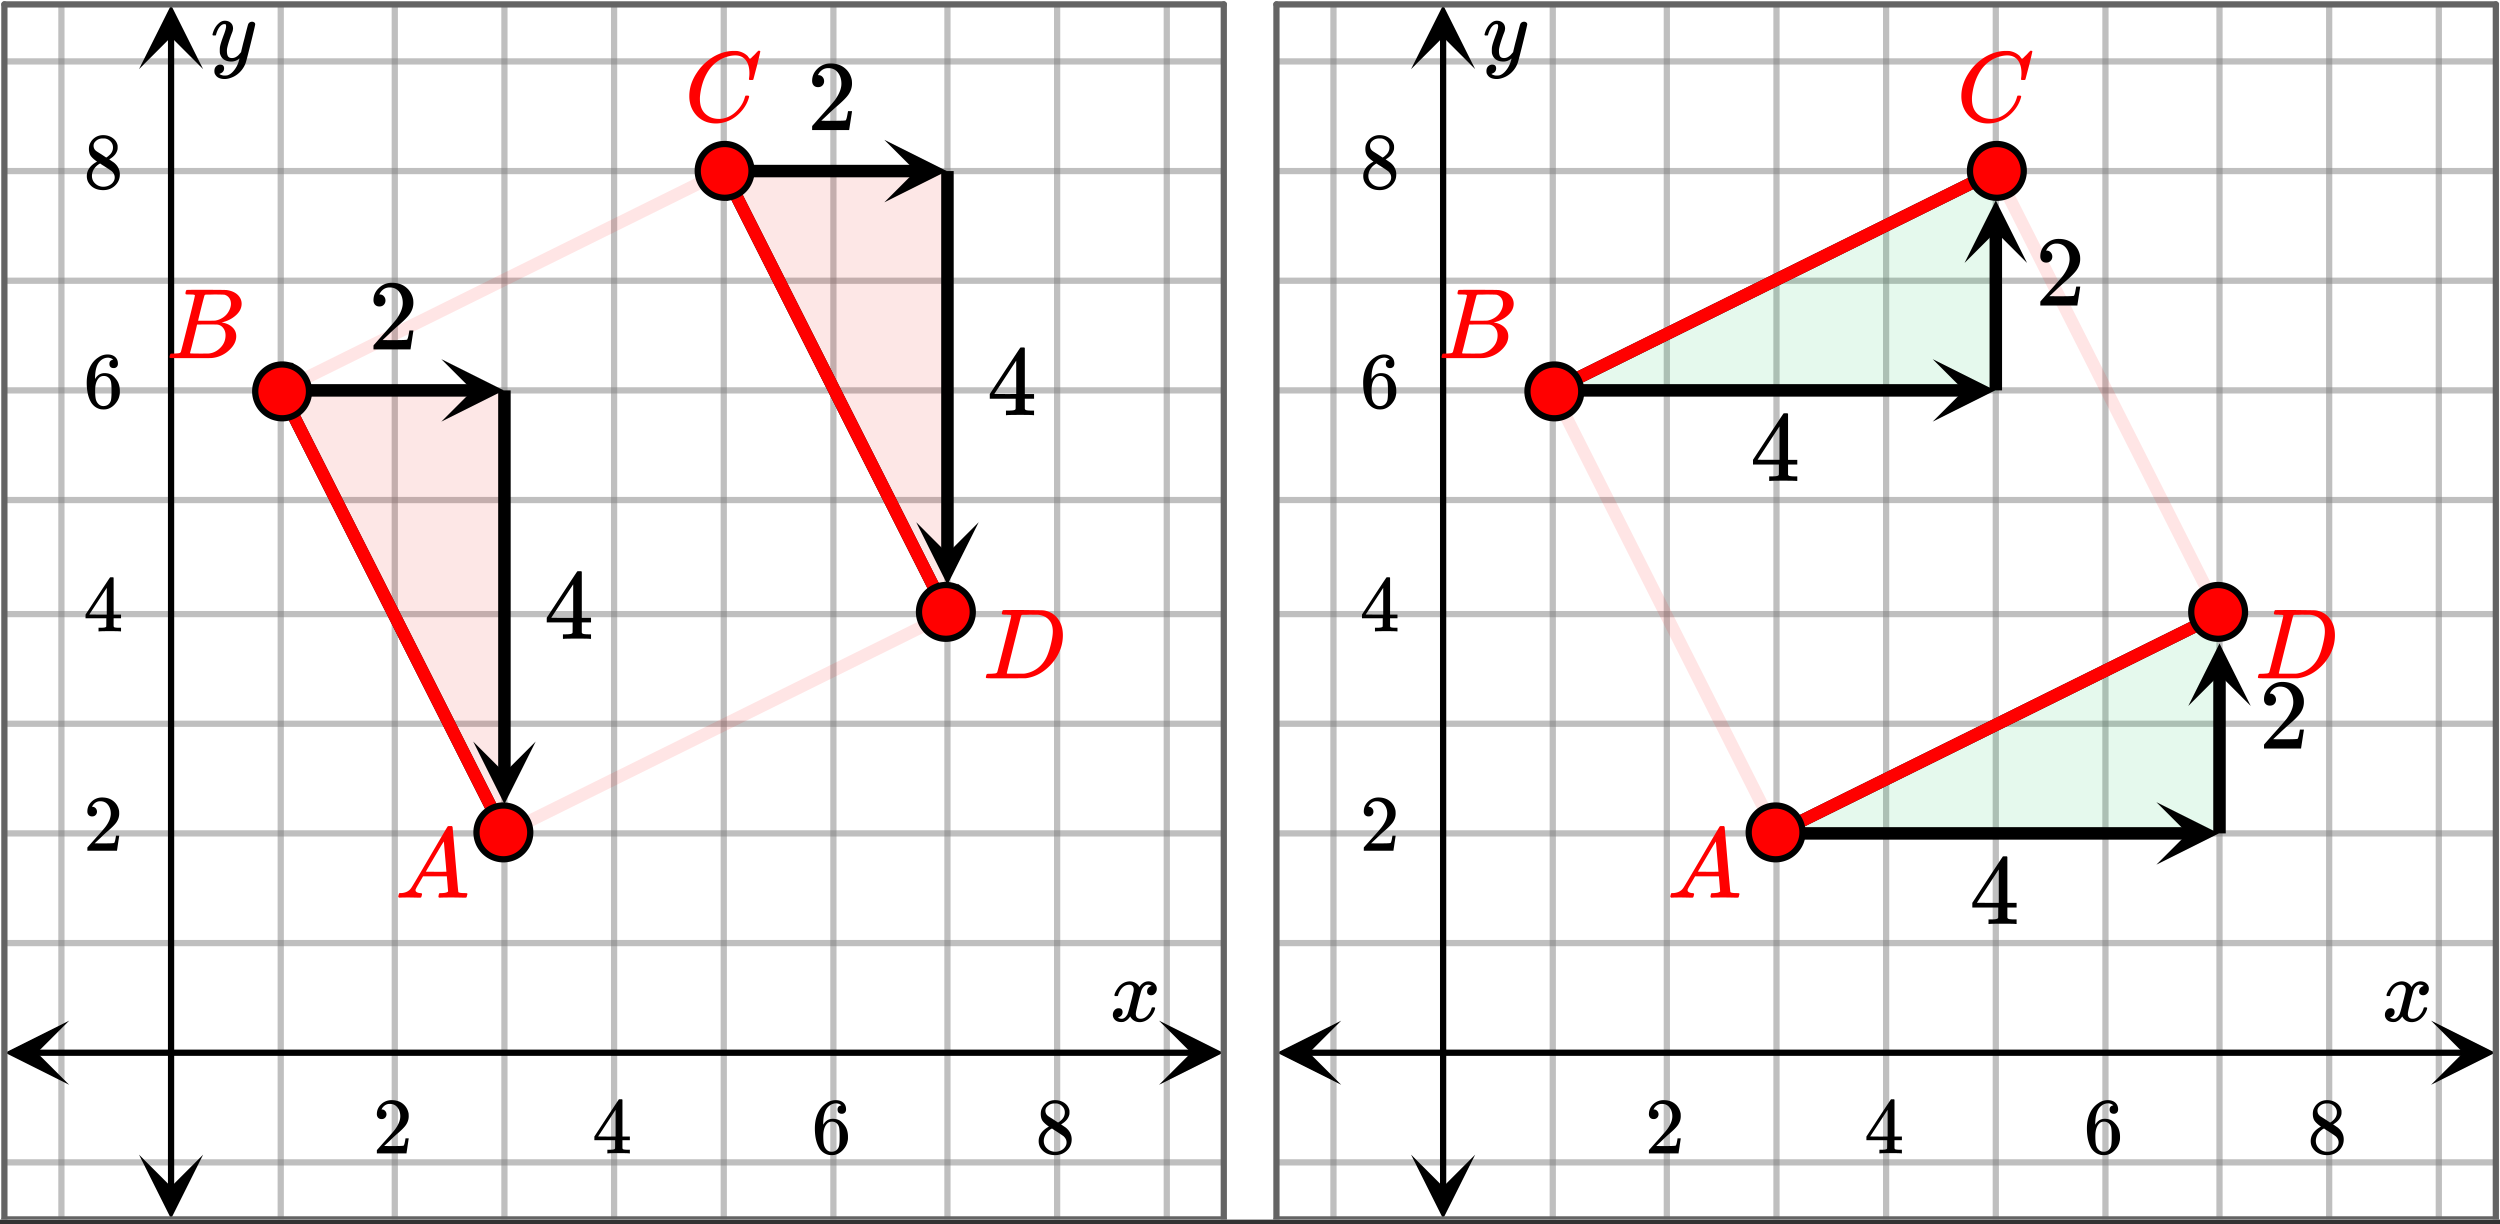 <svg xmlns="http://www.w3.org/2000/svg" xmlns:xlink="http://www.w3.org/1999/xlink" width="569.28" height="278.72" viewBox="0 0 426.96 209.04"><rect x="0" y="0" width="426.96" height="209.04" fill="#333333" stroke="none"/><defs><symbol overflow="visible" id="ac"><path d="M.89-4.281c-.062-.051-.093-.102-.093-.157.039-.28.203-.632.484-1.062.477-.727 1.082-1.148 1.813-1.266.144-.02.25-.03.312-.03.364 0 .696.093 1 .28.301.18.52.407.657.688.132-.176.21-.285.234-.328.383-.426.82-.64 1.312-.64.414 0 .754.12 1.016.359.27.242.406.539.406.89 0 .313-.094.578-.281.797a.867.867 0 0 1-.703.328c-.2 0-.36-.055-.484-.172a.584.584 0 0 1-.188-.453c0-.469.258-.789.781-.969a.747.747 0 0 0-.172-.109c-.105-.063-.257-.094-.453-.094a.885.885 0 0 0-.281.032c-.398.167-.688.507-.875 1.015-.031.086-.184.656-.453 1.719C4.66-2.391 4.52-1.79 4.5-1.656a2.175 2.175 0 0 0-.047.453c0 .25.07.45.219.594.144.136.336.203.578.203.426 0 .813-.176 1.156-.531.352-.364.594-.77.719-1.22.031-.1.055-.16.078-.171.031-.02.113-.031.25-.031.195 0 .297.043.297.125 0 .011-.012.07-.031.171-.18.637-.54 1.188-1.078 1.657-.48.386-.985.578-1.516.578-.719 0-1.266-.32-1.64-.969-.294.461-.669.766-1.126.922-.093.02-.23.031-.406.031-.594 0-1.016-.21-1.266-.64a1.104 1.104 0 0 1-.156-.61c0-.3.094-.562.281-.781a.888.888 0 0 1 .704-.328c.445 0 .671.219.671.656 0 .375-.183.652-.546.828-.024.012-.047.028-.079.047l-.078.031a.123.123 0 0 1-.046.016l-.032.016c0 .03.07.074.219.125a.992.992 0 0 0 .406.078c.364 0 .68-.227.953-.688.114-.187.313-.851.594-2 .063-.226.129-.488.203-.781.07-.29.125-.508.156-.656.04-.157.067-.25.079-.282a3.95 3.95 0 0 0 .078-.593c0-.25-.07-.446-.203-.594a.72.72 0 0 0-.547-.219c-.469 0-.875.18-1.219.532a2.824 2.824 0 0 0-.688 1.234c-.023.086-.046.137-.078.156-.023.012-.105.016-.25.016zm0 0"/></symbol><symbol overflow="visible" id="ah"><path d="M7.11-6.625c.132 0 .253.043.359.125a.37.37 0 0 1 .156.313c0 .125-.25 1.199-.75 3.218-.5 2.024-.79 3.13-.86 3.328-.167.5-.433.961-.796 1.391-.367.426-.79.758-1.266 1-.555.27-1.07.406-1.547.406-.781 0-1.312-.25-1.594-.75-.105-.136-.156-.34-.156-.61 0-.343.098-.616.297-.812.219-.199.442-.296.672-.296.457 0 .688.218.688.656 0 .375-.184.648-.547.828-.024.008-.047.02-.079.031-.03.02-.058.035-.078.047-.023.008-.039.016-.046.016l-.047.015c.03.063.14.125.328.188a1.4 1.4 0 0 0 .5.094h.11c.175 0 .312-.012.405-.032.383-.105.75-.367 1.094-.781A4.25 4.25 0 0 0 4.766.281c.113-.344.171-.547.171-.61 0-.007-.011-.003-.03.017a.545.545 0 0 0-.095.062 2.057 2.057 0 0 1-1.265.422c-.524 0-.953-.121-1.297-.36-.336-.25-.555-.609-.656-1.078a3.893 3.893 0 0 1-.016-.468c0-.25.008-.442.031-.579.07-.437.313-1.187.72-2.25.218-.601.327-1.023.327-1.265 0-.145-.015-.242-.047-.297-.023-.063-.078-.094-.171-.094h-.063c-.242 0-.469.11-.688.328-.324.336-.574.829-.75 1.485 0 .011-.007.027-.015.047a.188.188 0 0 1-.031.046l-.016.016c-.012.012-.031.016-.063.016h-.39c-.063-.051-.094-.094-.094-.125 0-.032.016-.102.047-.219.207-.719.531-1.273.969-1.672.343-.332.703-.5 1.078-.5.437 0 .781.121 1.031.36.258.23.39.558.39.984-.023.187-.038.293-.046.312 0 .063-.078.29-.235.672-.417 1.137-.667 1.969-.75 2.5a2.863 2.863 0 0 0-.015.36c0 .386.062.683.187.89.125.2.348.297.672.297.239 0 .461-.055.672-.172.207-.125.363-.242.469-.36.113-.124.254-.284.422-.484 0-.007.02-.113.062-.312.051-.207.125-.508.219-.906.102-.406.203-.785.297-1.14.383-1.54.598-2.349.64-2.423.133-.27.36-.406.672-.406zm0 0"/></symbol><symbol overflow="visible" id="ad"><path d="M1.5-5.86c-.25 0-.45-.077-.594-.234a.872.872 0 0 1-.219-.61c0-.655.243-1.218.735-1.687a2.516 2.516 0 0 1 1.781-.703c.79 0 1.442.215 1.953.64.508.419.828.97.953 1.657.008.156.016.309.016.453 0 .524-.156 1.016-.469 1.485-.261.386-.777.906-1.547 1.562-.324.281-.777.703-1.359 1.266l-.813.765 1.047.016c1.426 0 2.18-.023 2.266-.078.04-.008.086-.102.14-.281.04-.102.102-.414.188-.938v-.031h.547v.031l-.375 2.5V0H.687v-.266c0-.175.004-.28.016-.312L1.86-1.875c.989-1.094 1.625-1.82 1.907-2.188.613-.82.921-1.582.921-2.28 0-.595-.164-1.095-.484-1.5-.312-.407-.75-.61-1.312-.61-.524 0-.95.234-1.282.703-.023.043-.046.094-.078.156a.274.274 0 0 0-.047.078c0 .012.024.016.079.016.218 0 .398.086.546.25a.86.86 0 0 1 .22.578.815.815 0 0 1-.235.578c-.149.157-.344.235-.594.235zm0 0"/></symbol><symbol overflow="visible" id="ae"><path d="M6.313 0c-.125-.031-.715-.047-1.766-.047-1.094 0-1.703.016-1.828.047h-.125v-.625h.422c.394-.008.632-.035.718-.078.07-.008.13-.05.172-.125.008-.02.016-.27.016-.75v-.672H.375v-.625l2.063-3.156C3.832-8.145 4.538-9.207 4.562-9.22c.02-.02.114-.031.282-.031h.25l.078.094v6.281h1.266v.625H5.171V-.906a.33.33 0 0 0 .078.172c.07.062.332.101.781.109h.407V0zM4-2.875v-4.563L1.016-2.89l1.484.016zm0 0"/></symbol><symbol overflow="visible" id="af"><path d="M5.094-8.203c-.2-.195-.48-.313-.844-.344-.637 0-1.168.274-1.594.813C2.22-7.141 2-6.22 2-4.97l.016.047.109-.172c.375-.539.879-.812 1.516-.812.425 0 .796.086 1.109.25.219.125.438.312.656.562.219.242.395.496.532.766.195.45.296.933.296 1.453v.25c0 .21-.027.406-.078.594-.105.531-.386 1.039-.843 1.515-.399.407-.836.66-1.313.766a2.688 2.688 0 0 1-.547.047c-.168 0-.324-.012-.469-.031-.668-.137-1.203-.5-1.609-1.094C.844-1.68.578-2.832.578-4.281c0-.977.172-1.836.516-2.578.343-.739.828-1.313 1.453-1.72a2.712 2.712 0 0 1 1.594-.515c.53 0 .957.14 1.28.422.321.281.485.668.485 1.156 0 .23-.07.414-.203.547a.715.715 0 0 1-.531.203c-.219 0-.399-.062-.531-.187-.125-.125-.188-.3-.188-.531 0-.407.211-.645.64-.72zM4.5-4.938c-.262-.32-.59-.484-.984-.484-.344 0-.621.106-.829.313-.449.449-.671 1.168-.671 2.156 0 .812.054 1.375.171 1.687.094.274.25.508.47.704.218.187.472.28.765.28.469 0 .828-.175 1.078-.53.133-.188.219-.41.25-.672.04-.27.063-.657.063-1.157v-.437c0-.508-.024-.895-.063-1.156a1.577 1.577 0 0 0-.25-.704zm0 0"/></symbol><symbol overflow="visible" id="ag"><path d="M2.344-4.578c-.438-.29-.781-.594-1.031-.906-.243-.32-.36-.743-.36-1.266 0-.383.07-.71.219-.984.195-.407.488-.735.875-.985a2.46 2.46 0 0 1 1.344-.375c.613 0 1.148.164 1.609.485.457.324.738.742.844 1.25.008.054.015.164.015.328 0 .199-.011.336-.03.406C5.69-6.02 5.28-5.5 4.593-5.062l-.172.109c.508.344.773.527.797.547.676.543 1.015 1.218 1.015 2.031 0 .742-.273 1.371-.812 1.89-.543.52-1.215.782-2.016.782C2.281.297 1.453-.11.922-.922.703-1.254.594-1.648.594-2.109c0-1 .582-1.82 1.75-2.47zM5.063-7c0-.395-.133-.727-.391-1a1.69 1.69 0 0 0-.922-.516 4.31 4.31 0 0 0-.438-.015c-.492 0-.898.164-1.218.484a.982.982 0 0 0-.344.75c0 .399.16.711.484.938.051.043.344.23.875.562l.797.531c.008-.007.067-.046.172-.109.113-.07.195-.14.25-.203.488-.383.734-.86.734-1.422zM1.469-2.14c0 .53.191.976.578 1.328a1.97 1.97 0 0 0 1.36.53c.374 0 .71-.077 1.015-.234.312-.156.547-.359.703-.609.156-.227.234-.477.234-.75 0-.383-.164-.727-.484-1.031-.074-.07-.453-.332-1.14-.781a12.275 12.275 0 0 0-.422-.266 4.657 4.657 0 0 1-.329-.219l-.109-.078-.172.078c-.574.375-.95.836-1.125 1.375-.074.242-.11.461-.11.656zm0 0"/></symbol><symbol overflow="visible" id="ai"><path d="M.719 0C.633-.082.594-.145.594-.188c0-.039.02-.132.062-.28.04-.157.07-.243.094-.266l.063-.047h.25c.789-.04 1.367-.328 1.734-.86.07-.062 1.101-1.796 3.094-5.203 2-3.414 3.015-5.14 3.046-5.172.051-.101.102-.164.157-.187.05-.02.18-.031.39-.031h.282c.07.105.109.164.109.171l.469 5.516c.32 3.68.492 5.54.515 5.578.063.125.43.188 1.11.188.125 0 .21.008.265.015.051 0 .094.012.125.032.032.023.047.062.047.125 0 .023-.023.101-.062.234-.031.168-.063.273-.094.313-.031.042-.11.062-.234.062-.2 0-.54-.004-1.016-.016-.469-.007-.844-.015-1.125-.015-1.074 0-1.777.011-2.11.031h-.202a.674.674 0 0 1-.11-.14c0-.032.016-.141.047-.329.04-.144.07-.234.094-.265l.078-.047h.344c.613-.02.976-.117 1.093-.297l-.218-2.563H4.828l-.578 1c-.406.68-.617 1.047-.625 1.11a.456.456 0 0 0-.078.25c0 .281.265.449.797.5.207 0 .312.058.312.172a.868.868 0 0 1-.047.234c-.03.156-.07.262-.109.313C4.469-.02 4.395 0 4.281 0c-.187 0-.496-.004-.922-.016-.418-.007-.734-.015-.953-.015-.804 0-1.32.011-1.547.031zm8.094-4.438c0-.125-.075-1.007-.22-2.656-.136-1.656-.21-2.488-.218-2.5l-.469.735-1.078 1.828-1.531 2.593 1.75.016c1.176 0 1.766-.004 1.766-.016zm0 0"/></symbol><symbol overflow="visible" id="aj"><path d="M4.922-10.719c0-.008-.008-.023-.016-.047-.011-.02-.031-.03-.062-.03a.311.311 0 0 1-.063-.032.342.342 0 0 0-.11-.016c-.042-.008-.077-.015-.109-.015h-.28a.957.957 0 0 0-.173-.016h-.171c-.274 0-.438-.004-.5-.016-.055-.007-.09-.046-.11-.109-.023-.031-.015-.133.016-.313.062-.195.113-.304.156-.328.008-.02.75-.03 2.219-.03 2.945 0 4.504.015 4.672.046.78.117 1.394.387 1.843.813.446.437.672.945.672 1.515 0 .406-.105.797-.312 1.172-.262.45-.668.86-1.219 1.234a5.127 5.127 0 0 1-1.719.75l-.172.047c.75.106 1.352.371 1.813.797.457.418.687.938.687 1.563 0 .812-.375 1.578-1.125 2.296A4.985 4.985 0 0 1 7.734-.016C7.648-.004 6.454 0 4.141 0 1.859 0 .703-.008.67-.031.618-.063.595-.11.595-.171c0-.083.008-.161.031-.235.063-.219.117-.336.172-.36.05-.007.14-.015.265-.015h.094c.313 0 .657-.02 1.032-.063.156-.031.265-.097.328-.203.03-.039.437-1.617 1.218-4.734.79-3.125 1.188-4.77 1.188-4.938zm6.156 1.422c0-.383-.101-.71-.297-.984-.199-.27-.465-.453-.797-.547-.074-.02-.593-.035-1.562-.047-.23 0-.469.008-.719.016h-.828c-.156.011-.258.054-.297.125-.031.043-.226.761-.578 2.156-.344 1.387-.523 2.117-.531 2.187h1.375c.926 0 1.457-.007 1.593-.03.47-.083.91-.266 1.329-.548.414-.289.734-.644.953-1.062.238-.426.36-.848.36-1.266zm-.922 5.39c0-.5-.136-.913-.406-1.25a1.482 1.482 0 0 0-1-.577 33.342 33.342 0 0 0-1.422-.016c-1.344 0-2.023.008-2.031.016 0 .023-.102.437-.297 1.25-.2.804-.398 1.605-.594 2.406L4.094-.891c0 .055.066.086.203.094.144 0 .61.008 1.39.016 1.008 0 1.555-.004 1.641-.016.738-.082 1.395-.414 1.969-1 .57-.582.86-1.285.86-2.11zm0 0"/></symbol><symbol overflow="visible" id="ak"><path d="M11.125-8.219c0-.937-.21-1.676-.625-2.219-.418-.539-1.016-.812-1.797-.812-.594 0-1.246.14-1.953.422-1.23.523-2.195 1.402-2.89 2.64C3.233-7.082 2.843-5.78 2.687-4.28a4.452 4.452 0 0 0-.016.484c0 1.305.43 2.242 1.297 2.813.539.386 1.21.578 2.015.578.426 0 .895-.098 1.407-.297.675-.27 1.285-.719 1.828-1.344.55-.625.926-1.305 1.125-2.047.05-.156.086-.242.11-.265.03-.02.116-.032.265-.032.238 0 .36.047.36.141 0 .023-.013.078-.032.172-.274 1.012-.82 1.922-1.64 2.734C8.593-.539 7.671-.02 6.64.22a4.791 4.791 0 0 1-1.188.156c-1.18 0-2.168-.336-2.969-1A4.502 4.502 0 0 1 .97-3.188a5.11 5.11 0 0 1-.11-1.109C.86-5.672 1.285-7 2.141-8.28a8.53 8.53 0 0 1 1.89-2.078 7.979 7.979 0 0 1 2.5-1.36c.664-.195 1.282-.297 1.844-.297.406 0 .64.008.703.016.688.117 1.266.398 1.735.844.019.023.062.078.124.172.07.093.133.18.188.25.05.062.082.093.094.093.031 0 .187-.144.469-.437.07-.07.156-.149.25-.235.093-.093.18-.187.265-.28.094-.102.149-.165.172-.188l.266-.266h.093c.164 0 .25.043.25.125 0 .043-.183.824-.546 2.344a294.608 294.608 0 0 0-.626 2.39c-.023.055-.046.09-.078.11-.03.023-.136.031-.312.031h-.266c-.062-.062-.101-.098-.11-.11 0-.019.009-.124.032-.312.031-.226.047-.476.047-.75zm0 0"/></symbol><symbol overflow="visible" id="al"><path d="M4.906-10.719c0-.008-.008-.023-.015-.047-.012-.02-.032-.03-.063-.03a.311.311 0 0 1-.062-.032.342.342 0 0 0-.11-.016c-.043-.008-.086-.015-.125-.015h-.265a.957.957 0 0 0-.172-.016h-.172c-.387 0-.594-.04-.625-.125-.012-.031 0-.125.031-.281.063-.219.113-.336.156-.36.02-.02 1.149-.03 3.391-.03 1.906.023 2.973.038 3.203.046a3.2 3.2 0 0 1 .688.078c.894.211 1.609.684 2.14 1.422.54.742.813 1.664.813 2.766 0 .574-.07 1.132-.203 1.671-.325 1.293-.993 2.461-2 3.5C10.359-1 9.046-.284 7.578-.046l-.234.031L4.03 0h-1.89C1.117 0 .6-.023.594-.078V-.11a.187.187 0 0 1-.031-.079c0-.019.015-.097.046-.234C.66-.609.707-.71.75-.734c.04-.032.172-.047.39-.047.313 0 .657-.02 1.032-.063.156-.031.265-.097.328-.203.031-.039.438-1.617 1.219-4.734.789-3.125 1.187-4.77 1.187-4.938zM12-8.016c0-.843-.227-1.504-.672-1.984-.437-.488-1.055-.773-1.844-.86h-.75c-.199-.007-.386-.015-.562-.015-.168 0-.352.008-.547.016h-.719c-.156.011-.261.062-.312.156-.024.043-.438 1.683-1.25 4.922-.805 3.23-1.203 4.86-1.203 4.89 0 .055.062.086.187.094h1.313c.914 0 1.43-.004 1.546-.015C8.27-.988 9.18-1.446 9.922-2.188a5.152 5.152 0 0 0 1-1.422c.27-.551.515-1.274.734-2.172.227-.907.344-1.649.344-2.235zm0 0"/></symbol><symbol overflow="visible" id="am"><path d="M1.875-7.328c-.313 0-.563-.098-.75-.297-.18-.207-.266-.46-.266-.766 0-.812.305-1.507.922-2.093a3.128 3.128 0 0 1 2.235-.891c.976 0 1.785.266 2.421.797.645.531 1.047 1.226 1.204 2.078.02.2.03.387.03.563 0 .656-.198 1.277-.593 1.859-.324.48-.969 1.137-1.937 1.969a40.9 40.9 0 0 0-1.704 1.562l-1.015.953 1.297.016c1.789 0 2.742-.024 2.86-.078.038-.008.097-.13.171-.36.04-.125.117-.507.234-1.156v-.062h.688v.062L7.188-.047V0H.859v-.328c0-.227.008-.36.032-.39l1.437-1.626c1.238-1.375 2.035-2.285 2.39-2.734C5.478-6.11 5.86-7.055 5.86-7.922c0-.75-.199-1.379-.593-1.89-.399-.508-.946-.766-1.641-.766-.668 0-1.203.297-1.61.89a.992.992 0 0 1-.109.188.557.557 0 0 0-.047.11c0 .011.032.015.094.015.281 0 .508.105.688.313.175.199.265.437.265.718 0 .281-.094.524-.281.719-.188.2-.438.297-.75.297zm0 0"/></symbol><symbol overflow="visible" id="an"><path d="M7.89 0C7.735-.031 7-.047 5.689-.047 4.32-.047 3.563-.03 3.405 0H3.25v-.781h.531c.489-.008.785-.04.89-.094a.328.328 0 0 0 .22-.172c.007-.02.015-.328.015-.922v-.843H.484v-.797l2.579-3.938C4.8-10.19 5.68-11.52 5.703-11.53c.02-.02.14-.031.36-.031h.312l.094.109v7.844h1.578v.796H6.469v1.688a.286.286 0 0 0 .11.203c.093.086.413.133.968.14h.5V0zM5-3.61v-5.703L1.266-3.625l1.859.016zm0 0"/></symbol><clipPath id="a"><path d="M0 0h426.96v208.258H0zm0 0"/></clipPath><clipPath id="b"><path d="M9 0h3v208.258H9zm0 0"/></clipPath><clipPath id="c"><path d="M47 0h2v208.258h-2zm0 0"/></clipPath><clipPath id="d"><path d="M66 0h2v208.258h-2zm0 0"/></clipPath><clipPath id="e"><path d="M85 0h2v208.258h-2zm0 0"/></clipPath><clipPath id="f"><path d="M104 0h2v208.258h-2zm0 0"/></clipPath><clipPath id="g"><path d="M123 0h2v208.258h-2zm0 0"/></clipPath><clipPath id="h"><path d="M141 0h2v208.258h-2zm0 0"/></clipPath><clipPath id="i"><path d="M161 0h2v208.258h-2zm0 0"/></clipPath><clipPath id="j"><path d="M180 0h2v208.258h-2zm0 0"/></clipPath><clipPath id="k"><path d="M198 0h2v208.258h-2zm0 0"/></clipPath><clipPath id="l"><path d="M227 0h2v208.258h-2zm0 0"/></clipPath><clipPath id="m"><path d="M264 0h2v208.258h-2zm0 0"/></clipPath><clipPath id="n"><path d="M284 0h2v208.258h-2zm0 0"/></clipPath><clipPath id="o"><path d="M302 0h2v208.258h-2zm0 0"/></clipPath><clipPath id="p"><path d="M321 0h2v208.258h-2zm0 0"/></clipPath><clipPath id="q"><path d="M340 0h2v208.258h-2zm0 0"/></clipPath><clipPath id="r"><path d="M359 0h2v208.258h-2zm0 0"/></clipPath><clipPath id="s"><path d="M378 0h2v208.258h-2zm0 0"/></clipPath><clipPath id="t"><path d="M397 0h2v208.258h-2zm0 0"/></clipPath><clipPath id="u"><path d="M415 0h3v208.258h-3zm0 0"/></clipPath><clipPath id="v"><path d="M217 197h209.96v3H217zm0 0"/></clipPath><clipPath id="w"><path d="M217 160h209.96v2H217zm0 0"/></clipPath><clipPath id="x"><path d="M217 141h209.96v2H217zm0 0"/></clipPath><clipPath id="y"><path d="M217 123h209.96v2H217zm0 0"/></clipPath><clipPath id="z"><path d="M217 104h209.96v2H217zm0 0"/></clipPath><clipPath id="A"><path d="M217 84h209.96v2H217zm0 0"/></clipPath><clipPath id="B"><path d="M217 66h209.96v2H217zm0 0"/></clipPath><clipPath id="C"><path d="M217 47h209.96v2H217zm0 0"/></clipPath><clipPath id="D"><path d="M217 28h209.96v2H217zm0 0"/></clipPath><clipPath id="E"><path d="M217 9h209.96v3H217zm0 0"/></clipPath><clipPath id="F"><path d="M.86 174.313H12V186H.86zm0 0"/></clipPath><clipPath id="G"><path d="M197.941 174.313H209V186h-11.059zm0 0"/></clipPath><clipPath id="H"><path d="M23.738 197H35v11.148H23.738zm0 0"/></clipPath><clipPath id="I"><path d="M23.738 0H35v11.813H23.738zm0 0"/></clipPath><clipPath id="J"><path d="M218.105 174.313H230V186h-11.895zm0 0"/></clipPath><clipPath id="K"><path d="M415.188 174.313h11.773V186h-11.774zm0 0"/></clipPath><clipPath id="L"><path d="M240.984 197H252v11.148h-11.016zm0 0"/></clipPath><clipPath id="M"><path d="M240.984 0H252v11.813h-11.016zm0 0"/></clipPath><clipPath id="N"><path d="M75.367 61.336H87V73H75.367zm0 0"/></clipPath><clipPath id="O"><path d="M80 126.64h11.488V138H80zm0 0"/></clipPath><clipPath id="P"><path d="M151.027 23.879H162V35h-10.973zm0 0"/></clipPath><clipPath id="Q"><path d="M156 89.184h11.148V100H156zm0 0"/></clipPath><clipPath id="R"><path d="M330.07 61.336H341V73h-10.93zm0 0"/></clipPath><clipPath id="S"><path d="M335.512 34H347v10.906h-11.488zm0 0"/></clipPath><clipPath id="T"><path d="M368.273 136.996H379V148h-10.727zm0 0"/></clipPath><clipPath id="U"><path d="M373.719 109H385v11.57h-11.281zm0 0"/></clipPath><clipPath id="V"><path d="M208 0h2v208.258h-2zm0 0"/></clipPath><clipPath id="W"><path d="M0 207h210v1.258H0zm0 0"/></clipPath><clipPath id="X"><path d="M0 0h2v208.258H0zm0 0"/></clipPath><clipPath id="Y"><path d="M217 0h209.96v2H217zm0 0"/></clipPath><clipPath id="Z"><path d="M425 0h1.96v208.258H425zm0 0"/></clipPath><clipPath id="aa"><path d="M217 207h209.96v1.258H217zm0 0"/></clipPath><clipPath id="ab"><path d="M217 0h2v208.258h-2zm0 0"/></clipPath></defs><g clip-path="url(#a)" fill="#fff"><path d="M0 0h427v209.004H0zm0 0"/><path d="M0 0h427v209.004H0zm0 0"/></g><g clip-path="url(#b)"><path d="M10.488 208.258V.75" fill="none" stroke-width="1.067" stroke="gray" stroke-opacity=".502"/></g><g clip-path="url(#c)"><path d="M47.945 208.258V.75" fill="none" stroke-width="1.067" stroke="gray" stroke-opacity=".502"/></g><g clip-path="url(#d)"><path d="M67.422 208.258V.75" fill="none" stroke-width="1.067" stroke="gray" stroke-opacity=".502"/></g><g clip-path="url(#e)"><path d="M86.148 208.258V.75" fill="none" stroke-width="1.067" stroke="gray" stroke-opacity=".502"/></g><g clip-path="url(#f)"><path d="M104.879 208.258V.75" fill="none" stroke-width="1.067" stroke="gray" stroke-opacity=".502"/></g><g clip-path="url(#g)"><path d="M123.606 208.258V.75" fill="none" stroke-width="1.067" stroke="gray" stroke-opacity=".502"/></g><g clip-path="url(#h)"><path d="M142.332 208.258V.75" fill="none" stroke-width="1.067" stroke="gray" stroke-opacity=".502"/></g><g clip-path="url(#i)"><path d="M161.809 208.258V.75" fill="none" stroke-width="1.067" stroke="gray" stroke-opacity=".502"/></g><g clip-path="url(#j)"><path d="M180.54 208.258V.75" fill="none" stroke-width="1.067" stroke="gray" stroke-opacity=".502"/></g><g clip-path="url(#k)"><path d="M199.266 208.258V.75" fill="none" stroke-width="1.067" stroke="gray" stroke-opacity=".502"/></g><path d="M.75 198.516h208.254M.75 161.063h208.254M.75 142.332h208.254M.75 123.606h208.254M.75 104.879h208.254M.75 85.398h208.254M.75 66.672h208.254M.75 47.945h208.254M.75 29.215h208.254M.75 10.488h208.254" fill="none" stroke-width="1.067" stroke="gray" stroke-opacity=".502"/><path d="M86.148 142.332l-38.203-75.66M161.809 104.879l-38.203-75.664" fill="none" stroke-width="2.135" stroke="#000"/><g clip-path="url(#l)"><path d="M227.734 208.258V.75" fill="none" stroke-width="1.067" stroke="gray" stroke-opacity=".502"/></g><g clip-path="url(#m)"><path d="M265.188 208.258V.75" fill="none" stroke-width="1.067" stroke="gray" stroke-opacity=".502"/></g><g clip-path="url(#n)"><path d="M284.668 208.258V.75" fill="none" stroke-width="1.067" stroke="gray" stroke-opacity=".502"/></g><g clip-path="url(#o)"><path d="M303.395 208.258V.75" fill="none" stroke-width="1.067" stroke="gray" stroke-opacity=".502"/></g><g clip-path="url(#p)"><path d="M322.121 208.258V.75" fill="none" stroke-width="1.067" stroke="gray" stroke-opacity=".502"/></g><g clip-path="url(#q)"><path d="M340.852 208.258V.75" fill="none" stroke-width="1.067" stroke="gray" stroke-opacity=".502"/></g><g clip-path="url(#r)"><path d="M359.578 208.258V.75" fill="none" stroke-width="1.067" stroke="gray" stroke-opacity=".502"/></g><g clip-path="url(#s)"><path d="M379.055 208.258V.75" fill="none" stroke-width="1.067" stroke="gray" stroke-opacity=".502"/></g><g clip-path="url(#t)"><path d="M397.785 208.258V.75" fill="none" stroke-width="1.067" stroke="gray" stroke-opacity=".502"/></g><g clip-path="url(#u)"><path d="M416.512 208.258V.75" fill="none" stroke-width="1.067" stroke="gray" stroke-opacity=".502"/></g><g clip-path="url(#v)"><path d="M217.996 198.516H426.25" fill="none" stroke-width="1.067" stroke="gray" stroke-opacity=".502"/></g><g clip-path="url(#w)"><path d="M217.996 161.063H426.25" fill="none" stroke-width="1.067" stroke="gray" stroke-opacity=".502"/></g><g clip-path="url(#x)"><path d="M217.996 142.332H426.25" fill="none" stroke-width="1.067" stroke="gray" stroke-opacity=".502"/></g><g clip-path="url(#y)"><path d="M217.996 123.606H426.25" fill="none" stroke-width="1.067" stroke="gray" stroke-opacity=".502"/></g><g clip-path="url(#z)"><path d="M217.996 104.879H426.25" fill="none" stroke-width="1.067" stroke="gray" stroke-opacity=".502"/></g><g clip-path="url(#A)"><path d="M217.996 85.398H426.25" fill="none" stroke-width="1.067" stroke="gray" stroke-opacity=".502"/></g><g clip-path="url(#B)"><path d="M217.996 66.672H426.25" fill="none" stroke-width="1.067" stroke="gray" stroke-opacity=".502"/></g><g clip-path="url(#C)"><path d="M217.996 47.945H426.25" fill="none" stroke-width="1.067" stroke="gray" stroke-opacity=".502"/></g><g clip-path="url(#D)"><path d="M217.996 29.215H426.25" fill="none" stroke-width="1.067" stroke="gray" stroke-opacity=".502"/></g><g clip-path="url(#E)"><path d="M217.996 10.488H426.25" fill="none" stroke-width="1.067" stroke="gray" stroke-opacity=".502"/></g><path d="M340.852 29.215l-75.664 37.457M379.055 104.879l-75.66 37.453" fill="none" stroke-width="2.135" stroke="#000"/><path d="M6.227 179.79h197.3" fill="none" stroke-width="1.067" stroke="#000"/><g clip-path="url(#F)"><path d="M11.813 174.313L.858 179.788l10.954 5.477-5.477-5.477zm0 0"/></g><g clip-path="url(#G)"><path d="M197.941 174.313l10.954 5.476-10.954 5.477 5.477-5.477zm0 0"/></g><path d="M29.215 202.781V6.227" fill="none" stroke-width="1.067" stroke="#000"/><g clip-path="url(#H)"><path d="M23.738 197.195l5.477 10.953 5.476-10.953-5.476 5.477zm0 0"/></g><g clip-path="url(#I)"><path d="M23.738 11.813L29.215.858l5.476 10.954-5.476-5.477zm0 0"/></g><path d="M48.18 66.844h37.789v75.316zm0 0M123.754 29.184h37.789v75.32zm0 0" fill="#f2190d" fill-opacity=".102"/><path d="M223.473 179.79h197.3" fill="none" stroke-width="1.067" stroke="#000"/><g clip-path="url(#J)"><path d="M229.059 174.313l-10.954 5.476 10.954 5.477-5.477-5.477zm0 0"/></g><g clip-path="url(#K)"><path d="M415.188 174.313l10.953 5.476-10.954 5.477 5.477-5.477zm0 0"/></g><path d="M246.461 202.781V6.227" fill="none" stroke-width="1.067" stroke="#000"/><g clip-path="url(#L)"><path d="M240.984 197.195l5.477 10.953 5.476-10.953-5.476 5.477zm0 0"/></g><g clip-path="url(#M)"><path d="M240.984 11.813L246.461.858l5.476 10.954-5.476-5.477zm0 0"/></g><path d="M265.457 66.844h75.574v-37.66zm0 0M303.246 142.16h75.574v-37.656zm0 0" fill="#00cc52" fill-opacity=".102"/><path d="M47.945 66.672l75.66-37.457" fill="red" fill-opacity=".102" stroke-width="2.135" stroke-linecap="round" stroke="red" stroke-opacity=".102"/><path d="M123.606 29.215l38.203 75.664" fill="red" stroke-width="2.135" stroke-linecap="round" stroke="red"/><path d="M161.809 104.879l-75.66 37.453" fill="red" fill-opacity=".102" stroke-width="2.135" stroke-linecap="round" stroke="red" stroke-opacity=".102"/><path d="M86.148 142.332l-38.203-75.66M265.188 66.672l75.664-37.457" fill="red" stroke-width="2.135" stroke-linecap="round" stroke="red"/><path d="M340.852 29.215l38.203 75.664" fill="red" fill-opacity=".102" stroke-width="2.135" stroke-linecap="round" stroke="red" stroke-opacity=".102"/><path d="M379.055 104.879l-75.66 37.453" fill="red" stroke-width="2.135" stroke-linecap="round" stroke="red"/><path d="M303.395 142.332l-38.207-75.66" fill="red" fill-opacity=".102" stroke-width="2.135" stroke-linecap="round" stroke="red" stroke-opacity=".102"/><path d="M47.945 66.672h32.868" fill="none" stroke-width="2.135" stroke="#000"/><g clip-path="url(#N)"><path d="M75.367 61.336l10.676 5.336-10.676 5.336 5.336-5.336zm0 0"/></g><path d="M86.148 66.672v65.414" fill="none" stroke-width="2.135" stroke="#000"/><g clip-path="url(#O)"><path d="M91.488 126.64l-5.34 10.676-5.335-10.675 5.335 5.34zm0 0"/></g><path d="M123.606 29.215h32.867" fill="none" stroke-width="2.135" stroke="#000"/><g clip-path="url(#P)"><path d="M151.027 23.879l10.676 5.336-10.676 5.34 5.34-5.34zm0 0"/></g><path d="M161.809 29.215v65.414" fill="none" stroke-width="2.135" stroke="#000"/><g clip-path="url(#Q)"><path d="M167.148 89.184l-5.34 10.675-5.335-10.675 5.336 5.34zm0 0"/></g><path d="M265.188 66.672h70.324" fill="none" stroke-width="2.135" stroke="#000"/><g clip-path="url(#R)"><path d="M330.07 61.336l10.672 5.336-10.672 5.336 5.336-5.336zm0 0"/></g><path d="M340.852 66.672V39.465" fill="none" stroke-width="2.135" stroke="#000"/><g clip-path="url(#S)"><path d="M335.512 44.906l5.34-10.672 5.336 10.672-5.336-5.336zm0 0"/></g><path d="M303.395 142.332h70.324" fill="none" stroke-width="2.135" stroke="#000"/><g clip-path="url(#T)"><path d="M368.273 136.996l10.676 5.336-10.676 5.34 5.34-5.34zm0 0"/></g><path d="M379.055 142.332v-27.207" fill="none" stroke-width="2.135" stroke="#000"/><g clip-path="url(#U)"><path d="M373.719 120.57l5.336-10.675 5.34 10.675-5.34-5.34zm0 0"/></g><path d="M90.559 142.16a4.729 4.729 0 0 1-.348 1.758 4.693 4.693 0 0 1-.996 1.492c-.215.211-.445.403-.695.57a4.445 4.445 0 0 1-.797.422 4.602 4.602 0 0 1-1.754.352 4.61 4.61 0 0 1-1.758-.352 4.445 4.445 0 0 1-.797-.421c-.25-.168-.48-.36-.695-.57a4.691 4.691 0 0 1-.996-1.493 4.729 4.729 0 0 1-.348-1.758 4.768 4.768 0 0 1 .348-1.758 4.693 4.693 0 0 1 .996-1.488 4.616 4.616 0 0 1 2.351-1.258c.297-.058.594-.086.899-.086.3 0 .597.028.894.086a4.648 4.648 0 0 1 1.657.688 4.616 4.616 0 0 1 1.265 1.265c.168.25.309.516.426.793a4.768 4.768 0 0 1 .348 1.758zm0 0M52.77 66.844a4.568 4.568 0 0 1-.348 1.758 4.693 4.693 0 0 1-.996 1.488 4.454 4.454 0 0 1-1.488.996 4.487 4.487 0 0 1-.864.262c-.293.058-.594.09-.894.09-.301 0-.602-.032-.895-.09a4.674 4.674 0 0 1-1.656-.684 4.454 4.454 0 0 1-.695-.574 4.454 4.454 0 0 1-.996-1.488 4.405 4.405 0 0 1-.262-.864 4.571 4.571 0 0 1-.09-.894c0-.301.031-.602.09-.895a4.674 4.674 0 0 1 .684-1.656c.167-.25.359-.484.574-.695a4.693 4.693 0 0 1 1.488-.996c.277-.118.566-.204.863-.262.293-.059.594-.09.895-.09.3 0 .601.031.894.09a4.487 4.487 0 0 1 1.656.687c.25.164.485.356.696.57a4.693 4.693 0 0 1 .996 1.488 4.487 4.487 0 0 1 .348 1.759zm0 0M128.348 29.184a4.61 4.61 0 0 1-.352 1.757 4.71 4.71 0 0 1-.422.797 4.642 4.642 0 0 1-2.062 1.692c-.278.113-.567.199-.864.258a4.29 4.29 0 0 1-.894.09 4.768 4.768 0 0 1-1.758-.348 4.693 4.693 0 0 1-1.488-.996 4.616 4.616 0 0 1-1.258-2.352 4.608 4.608 0 0 1-.086-.898c0-.301.027-.598.086-.895.059-.297.145-.582.262-.86a4.616 4.616 0 0 1 1.691-2.063c.25-.167.516-.307.793-.425.281-.113.567-.199.863-.261.293-.059.594-.086.895-.086a4.568 4.568 0 0 1 1.758.347 4.693 4.693 0 0 1 1.488.997c.215.214.406.445.574.695a4.71 4.71 0 0 1 .684 1.656c.058.297.09.594.09.895zm0 0M166.133 104.504c0 .3-.027.598-.086.894a4.78 4.78 0 0 1-.262.864 4.693 4.693 0 0 1-.996 1.488 4.616 4.616 0 0 1-2.351 1.258 4.597 4.597 0 0 1-.895.086c-.3 0-.602-.028-.898-.086a4.741 4.741 0 0 1-.86-.262 4.693 4.693 0 0 1-1.492-.996 4.866 4.866 0 0 1-.57-.695 4.411 4.411 0 0 1-.422-.793 4.601 4.601 0 0 1-.352-1.758 4.61 4.61 0 0 1 .774-2.55 4.69 4.69 0 0 1 .57-.7 4.69 4.69 0 0 1 .7-.57c.25-.168.515-.309.792-.422a4.641 4.641 0 0 1 1.758-.352 4.601 4.601 0 0 1 1.758.352c.277.113.543.254.793.422a4.46 4.46 0 0 1 1.266 1.27 4.548 4.548 0 0 1 .773 2.55zm0 0M307.836 142.16c0 .301-.027.602-.086.899a4.741 4.741 0 0 1-.262.859 4.693 4.693 0 0 1-.996 1.492c-.21.211-.445.403-.695.57-.25.168-.516.31-.793.422a4.602 4.602 0 0 1-1.758.352c-.3 0-.601-.031-.894-.09a4.405 4.405 0 0 1-.864-.262 4.411 4.411 0 0 1-.793-.421 4.659 4.659 0 0 1-1.27-1.27 4.674 4.674 0 0 1-.683-1.652 4.641 4.641 0 0 1-.09-.899 4.601 4.601 0 0 1 .352-1.758c.113-.277.258-.543.422-.793a4.642 4.642 0 0 1 2.926-1.953c.293-.058.593-.086.894-.086.301 0 .598.028.895.086.297.059.582.149.863.262a4.693 4.693 0 0 1 1.488.996 4.616 4.616 0 0 1 1.258 2.352c.059.297.086.593.086.894zm0 0M270.05 66.844c0 .3-.03.601-.089.894a4.405 4.405 0 0 1-.262.864 4.454 4.454 0 0 1-.996 1.488 4.28 4.28 0 0 1-.695.574 4.674 4.674 0 0 1-1.652.684c-.297.058-.598.09-.899.09a4.602 4.602 0 0 1-1.758-.352 4.674 4.674 0 0 1-.793-.422 4.642 4.642 0 0 1-1.953-2.926 4.568 4.568 0 0 1-.086-.894 4.568 4.568 0 0 1 .348-1.758 4.693 4.693 0 0 1 .996-1.488 4.693 4.693 0 0 1 1.488-.996 4.602 4.602 0 0 1 1.758-.352 4.641 4.641 0 0 1 1.758.352 4.693 4.693 0 0 1 1.488.996 4.454 4.454 0 0 1 .996 1.488 4.571 4.571 0 0 1 .352 1.758zm0 0M345.625 29.184c0 .304-.027.601-.09.898a4.638 4.638 0 0 1-.258.86 4.729 4.729 0 0 1-.425.796c-.168.25-.36.48-.57.696-.215.21-.446.402-.696.57a4.729 4.729 0 0 1-.797.426c-.277.113-.562.199-.86.258-.296.062-.593.09-.898.09-.3 0-.597-.028-.894-.09a4.638 4.638 0 0 1-.86-.258 4.729 4.729 0 0 1-.796-.426c-.25-.168-.48-.36-.696-.57a4.866 4.866 0 0 1-.57-.696 4.729 4.729 0 0 1-.426-.797 4.967 4.967 0 0 1-.262-.859 4.608 4.608 0 0 1-.085-.898c0-.301.027-.598.085-.895.063-.297.149-.582.262-.86.117-.28.258-.542.426-.796.168-.25.36-.48.57-.695.215-.211.446-.403.696-.57.254-.169.515-.31.796-.427.278-.113.563-.199.86-.261.297-.059.594-.086.894-.086.305 0 .602.027.899.086.297.062.582.148.86.261.28.118.542.258.796.426.25.168.48.36.695.57.211.215.403.446.57.696.169.254.31.515.426.797.114.277.2.562.258.86.063.296.09.593.09.894zm0 0M383.414 104.504a4.602 4.602 0 0 1-.351 1.758 4.674 4.674 0 0 1-.422.793 4.642 4.642 0 0 1-2.926 1.953 4.568 4.568 0 0 1-.895.086 4.568 4.568 0 0 1-1.757-.348 4.693 4.693 0 0 1-1.489-.996 4.616 4.616 0 0 1-1.257-2.352 4.597 4.597 0 0 1-.086-.894 4.45 4.45 0 0 1 .348-1.758c.116-.281.257-.543.425-.793a4.46 4.46 0 0 1 1.266-1.27c.25-.167.515-.308.793-.421a4.571 4.571 0 0 1 1.758-.352c.3 0 .601.031.894.09.297.059.586.145.863.262.278.113.543.254.793.422a4.659 4.659 0 0 1 1.27 1.27c.164.25.308.51.422.792a4.61 4.61 0 0 1 .352 1.758zm0 0" fill="red" stroke-width="1.067" stroke="#000"/><path d="M.75.75h208.254" fill="none" stroke-width="1.067" stroke-linecap="round" stroke="#646464"/><g clip-path="url(#V)"><path d="M209.004.75v207.508" fill="none" stroke-width="1.067" stroke-linecap="round" stroke="#646464"/></g><g clip-path="url(#W)"><path d="M209.004 208.258H.75" fill="none" stroke-width="1.067" stroke-linecap="round" stroke="#646464"/></g><g clip-path="url(#X)"><path d="M.75 208.258V.75" fill="none" stroke-width="1.067" stroke-linecap="round" stroke="#646464"/></g><g clip-path="url(#Y)"><path d="M217.996.75H426.25" fill="none" stroke-width="1.067" stroke-linecap="round" stroke="#646464"/></g><g clip-path="url(#Z)"><path d="M426.25.75v207.508" fill="none" stroke-width="1.067" stroke-linecap="round" stroke="#646464"/></g><g clip-path="url(#aa)"><path d="M426.25 208.258H217.996" fill="none" stroke-width="1.067" stroke-linecap="round" stroke="#646464"/></g><g clip-path="url(#ab)"><path d="M217.996 208.258V.75" fill="none" stroke-width="1.067" stroke-linecap="round" stroke="#646464"/></g><use xlink:href="#ac" x="189.528" y="174.396"/><use xlink:href="#ad" x="63.675" y="196.982"/><use xlink:href="#ae" x="101.132" y="196.982"/><use xlink:href="#af" x="138.588" y="196.982"/><use xlink:href="#ag" x="176.793" y="196.982"/><use xlink:href="#ah" x="35.958" y="10.338"/><use xlink:href="#ad" x="14.233" y="145.292"/><use xlink:href="#ae" x="14.233" y="107.836"/><use xlink:href="#af" x="14.233" y="69.631"/><use xlink:href="#ag" x="14.233" y="32.175"/><use xlink:href="#ai" x="67.421" y="153.308" fill="red"/><use xlink:href="#aj" x="28.361" y="61.166" fill="red"/><use xlink:href="#ak" x="116.863" y="20.713" fill="red"/><use xlink:href="#al" x="167.803" y="115.852" fill="red"/><use xlink:href="#am" x="62.926" y="59.668"/><use xlink:href="#an" x="92.891" y="109.11"/><use xlink:href="#am" x="137.839" y="22.211"/><use xlink:href="#an" x="168.553" y="70.904"/><use xlink:href="#ac" x="406.774" y="174.396"/><use xlink:href="#ad" x="280.921" y="196.982"/><use xlink:href="#ae" x="318.377" y="196.982"/><use xlink:href="#af" x="355.833" y="196.982"/><use xlink:href="#ag" x="394.039" y="196.982"/><use xlink:href="#ah" x="253.203" y="10.338"/><use xlink:href="#ad" x="232.228" y="145.292"/><use xlink:href="#ae" x="232.228" y="107.836"/><use xlink:href="#af" x="232.228" y="69.631"/><use xlink:href="#ag" x="232.228" y="32.175"/><use xlink:href="#ai" x="284.667" y="153.308" fill="red"/><use xlink:href="#aj" x="245.607" y="61.166" fill="red"/><use xlink:href="#ak" x="334.109" y="20.713" fill="red"/><use xlink:href="#al" x="385.049" y="115.852" fill="red"/><use xlink:href="#an" x="298.9" y="82.141"/><use xlink:href="#am" x="347.593" y="52.176"/><use xlink:href="#an" x="336.356" y="157.803"/><use xlink:href="#am" x="385.798" y="127.838"/></svg>